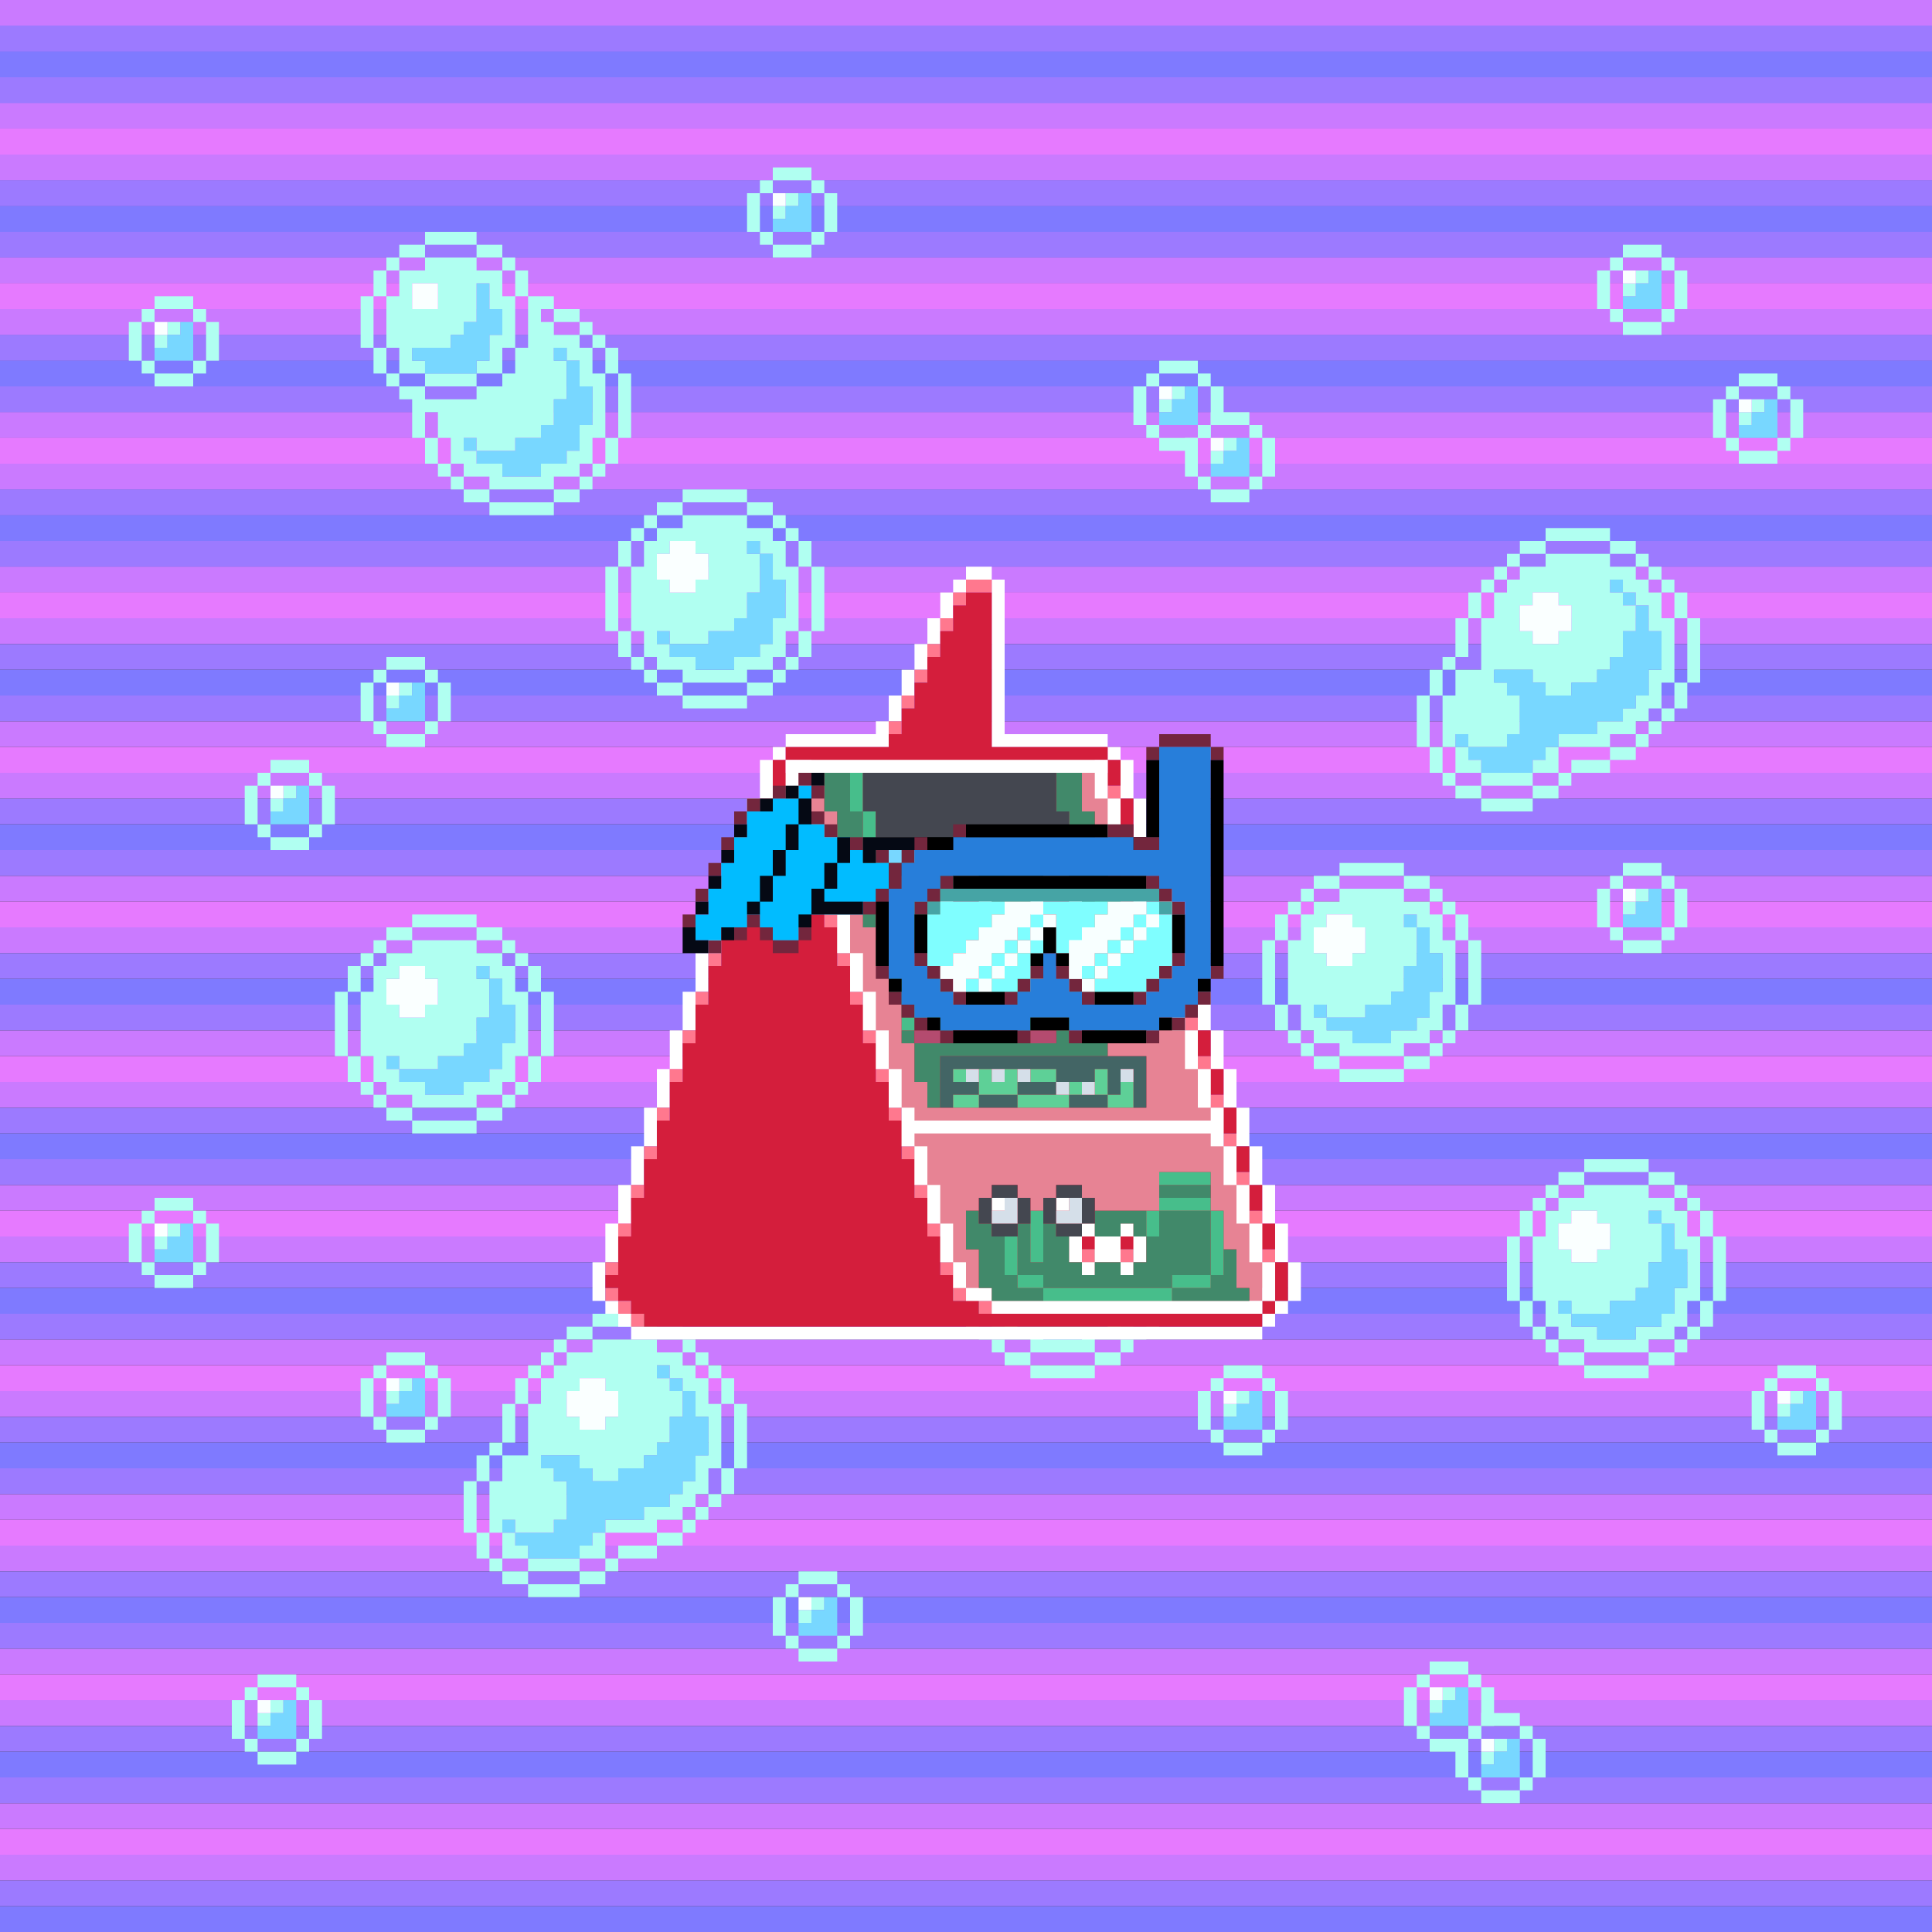 <svg xmlns="http://www.w3.org/2000/svg" xmlns:xlink="http://www.w3.org/1999/xlink" buffered-rendering="static" width="1200px" height="1200px" viewBox="0,0,1200,1200"><rect x="0" y="0" width="1200" height="1200" fill="#333333" stroke="none"/><defs><g id="bk"><g id="_b"><path fill="#ca7aff" d="m0,0h1200v16h-1200zm0,64h1200v16h-1200z"/><path fill="#9c7aff" d="m0,16h1200v16h-1200zm0,32h1200v16h-1200z"/><path fill="#7f7aff" d="m0,32h1200v16h-1200z"/><path fill="#e67aff" d="m0,80h1200v16h-1200z"/></g><g id="b_1"><use y="0" href="#_b"/><use y="96" href="#_b"/><use y="192" href="#_b"/><use y="288" href="#_b"/></g><use y="0" href="#b_1"/><use y="384" href="#b_1"/><use y="768" href="#b_1"/><use y="1152" href="#b_1"/><g opacity="0"><g id="bb_1"><path fill="#b0fff1" d="m16,0h24v8h8v8h8v24h-8v8h-8v8h-24v-8h-8v-8h-8v-24h8v-8h8zm1,8h-1v8h-8v24h8v8h24v-8h8v-24h-8v-8zm7,8h8v8h-8v8h-8v-8h8z"/><path fill="#faffff" d="m16,16h8v8h-8z"/><path fill="#78d7ff" d="m32,16h8v24h-24v-8h8v-8h8z"/></g><g id="bb_2"><path fill="#b0fff1" d="m48,0h40v8h16v8h8v8h8v8h8v16h8v40h-8v16h-8v8h-8v8h-8v8h-16v8h-40v-8h-16v-8h-8v-8h-8v-8h-8v-16h-8v-40h8v-16h8v-8h8v-8h8v-8h16zm1,8h-1v8h40v-8zm-16,8h-1v8h16v-8zm56,0h-1v8h16v-8zm-64,8h-1v8h8v-8zm80,0h-1v8h8v-8zm-88,8h-1v16h8v-16zm24,0h-1v8h-8v16h8v8h16v-8h8v-16h-8v-8zm48,0h-1v8h8v-8zm24,0h-1v16h8v-16zm-16,8h-1v24h-8v16h-8v8h-16v8h-24v8h16v8h24v-8h16v-8h8v-16h8v-24h-8v-16zm-88,8h-1v40h8v-40zm112,0h-1v40h8v-40zm-104,40h-1v16h8v-16zm16,0h-1v8h8v-8zm80,0h-1v16h8v-16zm-88,16h-1v8h8v-8zm80,0h-1v8h8v-8zm-72,8h-1v8h16v-8zm56,0h-1v8h16v-8zm-40,8h-1v8h40v-8z"/><path fill="#faffff" d="m40,32h16v8h8v16h-8v8h-16v-8h-8v-16h8z"/><path fill="#78d7ff" d="m88,32h8v8h8v16h8v24h-8v16h-8v8h-16v8h-24v-8h-16v-8h-8v-8h8v8h24v-8h16v-8h8v-16h8v-24h-8z"/></g><g id="bb_3"><path fill="#b0fff1" d="m40,0h32v8h16v8h8v8h8v16h16v8h16v8h8v8h8v8h8v16h8v40h-8v16h-8v8h-8v8h-8v8h-16v8h-40v-8h-16v-8h-8v-8h-8v-8h-8v-16h-8v-24h-8v-8h-8v-8h-8v-16h-8v-32h8v-16h8v-8h8v-8h16zm1,8h-1v8h32v-8zm-16,8h-1v8h16v-8zm48,0h-1v8h16v-8zm-56,8h-1v16h8v-16zm72,0h-1v16h8v-16zm-56,8h-1v16h16v-16zm40,0h-1v24h-8v8h-8v8h-24v8h8v8h32v-8h8v-16h8v-16h-8v-16zm-64,8h-1v32h8v-32zm88,0h-1v32h8v-32zm16,8h-1v8h8v-8zm8,8h-1v8h16v-8zm16,8h-1v8h8v-8zm-120,8h-1v16h8v-16zm72,0h-1v16h8v-16zm32,0h-1v8h8v-8zm24,0h-1v16h8v-16zm-16,8h-1v24h-8v16h-8v8h-16v8h-24v8h16v8h24v-8h16v-8h8v-16h8v-24h-8v-16zm-104,8h-1v8h16v-8zm48,0h-1v8h16v-8zm80,0h-1v40h8v-40zm-112,8h-1v8h32v-8zm0,16h-1v16h8v-16zm8,16h-1v16h8v-16zm16,0h-1v8h8v-8zm80,0h-1v16h8v-16zm-88,16h-1v8h8v-8zm80,0h-1v8h8v-8zm-72,8h-1v8h16v-8zm56,0h-1v8h16v-8zm-40,8h-1v8h40v-8z"/><path fill="#faffff" d="m32,32h16v16h-16z"/><path fill="#78d7ff" d="m72,32h8v16h8v16h-8v16h-8v8h-32v-8h-8v-8h24v-8h8v-8h8zm48,40h8v8h8v16h8v24h-8v16h-8v8h-16v8h-24v-8h-16v-8h-8v-8h8v8h24v-8h16v-8h8v-16h8v-24h-8z"/></g><g id="bb_4"><path fill="#b0fff1" d="m80,0h40v8h16v8h8v8h8v8h8v8h8v16h8v40h-8v16h-8v8h-8v8h-8v8h-8v8h-16v8h-24v8h-8v8h-16v8h-32v-8h-16v-8h-8v-8h-8v-16h-8v-32h8v-16h8v-8h8v-24h8v-16h8v-8h8v-8h8v-8h8v-8h16zm1,8h-1v8h40v-8zm-16,8h-1v8h16v-8zm56,0h-1v8h16v-8zm-64,8h-1v8h8v-8zm80,0h-1v8h8v-8zm-88,8h-1v8h8v-8zm72,0h-1v8h8v-8zm24,0h-1v8h8v-8zm-104,8h-1v16h8v-16zm32,0h-1v8h-8v16h8v8h16v-8h8v-16h-8v-8zm56,0h-1v8h8v-8zm24,0h-1v16h8v-16zm-16,8h-1v16h-8v16h-8v8h-8v8h-16v8h-16v-8h-8v-8h-24v8h8v8h8v24h-8v8h-24v8h8v8h32v-8h8v-8h8v-8h24v-8h16v-8h8v-8h8v-16h8v-24h-8v-16zm-104,8h-1v24h-8v8h16v-32zm128,0h-1v40h8v-40zm-144,32h-1v16h8v-16zm136,8h-1v16h8v-16zm-144,8h-1v32h8v-32zm136,8h-1v8h8v-8zm-8,8h-1v8h8v-8zm-112,8h-1v8h8v-8zm96,0h-1v8h16v-8zm-104,8h-1v16h8v-16zm72,0h-1v16h8v-8h24v-8zm-64,16h-1v8h16v-8zm48,0h-1v8h16v-8zm-32,8h-1v8h32v-8z"/><path fill="#78d7ff" d="m120,32h8v8h8v8h8v16h8v24h-8v16h-8v8h-8v8h-16v8h-24v8h-8v8h-8v8h-32v-8h-8v-8h-8v-8h8v8h24v-8h8v-24h-8v-8h-8v-8h24v8h8v8h16v-8h16v-8h8v-8h8v-16h8v-16h-8v-8h-8z"/><path fill="#faffff" d="m72,40h16v8h8v16h-8v8h-16v-8h-8v-16h8z"/></g></g><use x="80" y="184" href="#bb_1"/><use x="224" y="408" href="#bb_1"/><use x="152" y="472" href="#bb_1"/><use x="80" y="744" href="#bb_1"/><use x="224" y="840" href="#bb_1"/><use x="144" y="1040" href="#bb_1"/><use x="464" y="104" href="#bb_1"/><use x="480" y="976" href="#bb_1"/><use x="704" y="224" href="#bb_1"/><use x="736" y="256" href="#bb_1"/><use x="744" y="848" href="#bb_1"/><use x="872" y="1032" href="#bb_1"/><use x="904" y="1064" href="#bb_1"/><use x="992" y="152" href="#bb_1"/><use x="1064" y="232" href="#bb_1"/><use x="992" y="536" href="#bb_1"/><use x="1088" y="848" href="#bb_1"/><use x="208" y="568" href="#bb_2"/><use x="376" y="304" href="#bb_2"/><use x="784" y="536" href="#bb_2"/><use x="936" y="720" href="#bb_2"/><use x="224" y="144" href="#bb_3"/><use x="560" y="680" href="#bb_3"/><use x="288" y="816" href="#bb_4"/><use x="880" y="328" href="#bb_4"/></g><g id="bd"><path fill="#fff" d="m600,352h16v8h8v96h64v8h8v8h8v24h8v24h8v24h8v24h8v24h8v24h8v24h8v24h8v24h8v24h8v24h8v24h8v24h8v24h-8v8h-8v8h-8v8h-392v-8h-8v-8h-8v-8h-8v-24h8v-24h8v-24h8v-24h8v-24h8v-24h8v-24h8v-24h8v-24h8v-24h8v-24h8v-24h8v-24h8v-24h8v-8h8v-8h56v-8h8v-16h8v-16h8v-16h8v-16h8v-16h8v-8h8zm1,8h-1v8h-8v16h-8v16h-8v16h-8v16h-8v16h-8v16h-64v8h-8v24h-8v24h-8v24h-8v24h-8v24h-8v24h-8v24h-8v24h-8v24h-8v24h-8v24h-8v24h-8v24h-8v24h8v8h8v8h392v-8h8v-8h8v-24h-8v-24h-8v-24h-8v-24h-8v-24h-8v-24h-8v-24h-8v-24h-8v-24h-8v-24h-8v-24h-8v-24h-8v-24h-8v-24h-8v-8h-72v-104z"/><path fill="#ff788e" d="m600,360h16v8h-16v8h-8v-8h8zm-16,24h8v8h-8zm-8,16h8v8h-8zm-8,16h8v8h-8zm-8,16h8v8h-8zm-8,16h8v8h-8zm-64,24h16v8h-16zm192,0h8v8h-8zm8,16h8v8h-8zm-216,8h8v8h-8zm16,0h8v8h-8zm-24,24h8v8h-8zm32,0h8v8h-8zm208,16h8v8h-8zm-248,8h8v8h-8zm48,0h8v8h-8zm88,8h16v8h-16zm56,0h16v8h-16zm64,8h8v8h-8zm-264,8h8v8h-8zm64,0h8v8h-8zm208,16h8v8h-8zm-280,8h8v8h-8zm80,0h8v8h-8zm72,16h16v8h-16zm56,0h16v8h-16zm80,0h8v8h-8zm-296,8h8v8h-8zm96,0h8v8h-8zm208,16h8v8h-8zm-312,8h8v8h-8zm112,0h8v8h-8zm208,16h8v8h-8zm-328,8h8v8h-8zm128,0h8v8h-8zm208,16h8v8h-8zm-344,8h8v8h-8zm144,0h8v8h-8zm208,16h8v8h-8zm-360,8h8v8h-8zm160,0h8v8h-8zm208,16h8v8h-8zm-376,8h8v8h-8zm176,0h8v8h-8zm208,16h8v8h-8zm-392,8h8v8h-8zm192,0h8v8h-8zm96,16h8v8h-8zm24,0h8v8h-8zm88,0h8v8h-8zm-408,8h8v8h-8zm208,0h8v8h-8zm-208,16h8v8h8v8h8v8h-8v-8h-8v-8h-8zm216,0h8v8h-8zm192,0h8v8h-8v8h-8v-8h8zm-176,8h8v8h-8z"/><path fill="#d41e3c" d="m600,368h16v96h72v8h8v16h-8v8h16v24h8v16h-8v8h16v16h-8v8h16v16h-8v8h16v16h-8v8h16v16h-8v8h16v16h-8v8h16v16h-8v8h16v16h-8v8h16v16h-8v8h16v16h-8v8h16v16h-8v8h16v24h-8v8h-8v8h-384v-8h-8v-8h-8v-8h-8v-8h8v-24h8v-24h8v-24h8v-24h8v-24h8v-24h8v-24h8v-24h8v-24h8v-24h8v-24h8v-24h8v-32h8v-8h64v-8h8v-16h8v-16h8v-16h8v-16h8v-16h8zm-111,104h-1v8h16v-8zm192,0h-1v8h8v-8zm-192,24h-1v8h8v-8zm8,24h-1v8h8v-8zm8,24h-1v8h8v-8zm88,8h-1v8h16v-8zm56,0h-1v8h16v-8zm-136,16h-1v8h8v-8zm8,24h-1v8h8v-8zm72,16h-1v8h16v-8zm56,0h-1v8h16v-8zm-120,8h-1v8h8v-8zm8,24h-1v8h8v-8zm8,24h-1v8h8v-8zm8,24h-1v8h8v-8zm8,24h-1v8h8v-8zm8,24h-1v8h8v-8zm8,24h-1v8h8v-8zm96,16h-1v8h8v-8zm24,0h-1v8h8v-8zm-112,8h-1v8h8v-8zm8,16h-1v8h8v-8zm192,0h-1v8h8v-8zm-176,8h-1v8h8v-8zm168,0h-1v8h8v-8z"/></g><g id="h"><path fill="#73263d" d="m496,480h8v8h8v8h-8v-8h-8zm-16,8h8v8h-8zm-16,8h8v8h-8v8h-8v-8h8zm40,8h8v8h8v8h-8v-8h-8zm-56,16h8v8h-8zm80,0h8v8h-8zm184,0h8v8h8v8h-8v8h-8v-8h8v-8h-8zm-168,8h8v8h8v16h-8v8h-8v8h-8v-8h8v-8h8v-16h-8zm-104,8h8v8h-8zm-8,16h8v8h-8zm-8,16h8v8h-8zm40,0h8v8h8v8h16v-8h8v8h-8v8h-16v-8h-8v-8h-8v8h-8v-8h8zm-24,16h8v8h-8z"/><path fill="#01bcff" d="m496,488h8v24h8v8h16v8h8v8h16v16h-8v8h-8v8h-32v8h-8v8h-16v-8h-8v-8h-8v8h-16v8h-16v-16h8v-16h8v-16h8v-16h8v-16h16v-8h16z"/><path fill="#78d7ff" d="m552,528h32v8h-32zm40,0h8v8h-8zm48,0h16v8h-16zm24,0h8v8h-8zm24,0h32v8h-32z"/><path fill="#b0fff1" d="m584,528h8v8h-8zm16,0h40v8h-40zm56,0h8v8h-8zm16,0h16v8h-16z"/><path fill="#050914" d="m504,480h8v8h-8zm-16,8h8v8h8v16h-8v16h-8v16h-8v16h-8v8h-8v-8h8v-16h8v-16h8v-16h8v-16h-8zm-16,8h8v8h-8zm-16,16h8v8h-8zm64,8h8v16h-8v16h-8v8h24v8h-32v8h-8v-8h8v-16h8v-16h8zm16,0h176v8h-168v8h-8zm-88,8h8v8h-8zm112,8h152v8h-152zm-120,8h8v8h-8zm-8,16h8v8h-8zm-8,16h8v8h8v8h-16zm24,0h8v8h-8z"/></g><g id="e"><path fill="#73263d" d="m720,456h32v8h8v8h-8v-8h-32v8h-8v-8h8zm-128,56h8v8h-8zm96,0h16v8h16v8h-16v-8h-16zm-120,8h8v8h-8v8h-8v16h-8v8h-8v-8h8v-16h8v-8h8zm16,24h8v8h-8v8h-8v8h-8v-8h8v-8h8zm128,0h8v8h8v8h8v8h-8v-8h-8v-8h-8zm-144,48h8v8h8v8h8v8h8v8h-8v-8h-8v-8h-8v-8h-8zm160,0h8v8h-8v8h-8v8h-8v8h-8v-8h8v-8h8v-8h8zm-184,8h8v8h-8zm96,0h8v8h-8v8h-8v8h-8v-8h8v-8h8zm16,0h8v8h8v8h8v8h-8v-8h-8v-8h-8zm96,0h8v8h-8zm-200,16h8v8h8v8h8v8h-8v-8h-8v-8h-8zm192,0h8v8h-8v8h-8v8h-8v-8h8v-8h8zm-160,24h8v8h-8zm48,0h8v8h-8zm32,0h8v8h-8zm48,0h8v8h-8z"/><path fill="#277eda" d="m720,464h32v144h-8v16h-8v8h-16v8h-56v-8h-24v8h-56v-8h-16v-8h-8v-16h-8v-56h8v-16h8v-8h24v-8h112v8h16zm-135,80h-1v8h-8v8h-8v40h8v8h8v8h8v8h40v-8h8v-8h8v-16h8v16h8v8h8v8h40v-8h8v-8h8v-8h8v-40h-8v-8h-8v-8z"/><path fill="#000" d="m712,472h8v48h-8zm40,0h8v128h-8zm-152,40h88v8h-88zm-24,8h16v8h-16zm16,24h120v8h-120zm-48,16h8v40h-8zm24,8h8v24h-8zm160,0h8v24h-8zm-80,8h8v16h8v8h-8v-8h-8v8h-8v-8h8zm-96,32h8v8h-8zm192,0h8v8h-8zm-144,8h24v8h-24zm80,0h24v8h-24zm-104,16h8v8h-8zm64,0h24v8h-24zm80,0h8v8h-8zm-128,8h40v8h-40zm80,0h40v8h-40z"/><path fill="#46a4a5" d="m584,552h136v8h8v8h-8v-8h-136v8h-8v-8h8z"/><path fill="#7ffeff" d="m584,560h40v8h-8v8h-8v8h-8v8h-8v8h-16v-32h8zm64,0h40v8h-8v8h-8v8h-8v8h-8v-24h-8v8h-8v8h8v8h-8v16h-8v8h-16v-8h-8v8h-8v-8h8v-8h8v-8h8v-8h8v-8h8v-8h8zm64,0h8v8h8v32h-8v8h-8v8h-32v-8h-8v-8h8v-8h8v-8h8v-8h8v-8h8zm1,8h-1v8h8v-8zm-8,8h-1v8h8v-8zm-72,8h-1v8h8v-8zm64,0h-1v8h8v-8zm-72,8h-1v8h8v-8zm64,0h-1v8h8v-8zm-72,8h-1v8h8v-8zm64,0h-1v8h8v-8z"/><path fill="#f8ffff" d="m624,560h24v8h8v8h-8v8h-8v8h-8v8h-8v8h-8v8h-8v-8h-8v8h-8v-8h-8v-8h8v-8h8v-8h8v-8h8v-8h8zm64,0h24v8h8v8h-8v8h-8v8h-8v8h-8v8h-8v8h-8v-8h-8v-24h8v-8h8v-8h8zm-47,8h-1v8h8v-8zm64,0h-1v8h8v-8zm-72,8h-1v8h8v-8zm64,0h-1v8h8v-8zm-72,8h-1v8h8v-8zm64,0h-1v8h8v-8zm-72,8h-1v8h8v-8zm64,0h-1v8h8v-8zm-72,8h-1v8h8v-8zm64,0h-1v8h8v-8z"/></g><g id="f"><path fill="#fff" d="m488,472h200v24h8v24h8v24h8v24h8v24h8v24h8v24h8v24h8v24h8v24h8v24h8v24h8v24h8v24h-8v8h-168v-8h-16v-8h-8v-16h-8v-24h-8v-24h-8v-24h-8v-24h-8v-24h-8v-24h-8v-24h-8v-24h-8v-24h-8v-24h-8v-24h-8v-24h-8zm9,8h-1v16h8v24h8v24h8v24h8v24h8v24h8v24h8v24h8v24h8v8h184v-8h-8v-24h-8v-24h-8v-24h-8v-24h-8v-24h-8v-24h-8v-24h-8v-24h-8v-16zm95,64h16v8h8v64h-8v8h-16v-8h-8v-64h8zm56,0h16v8h8v64h-8v8h-16v-8h-8v-64h8zm-55,8h-1v64h16v-64zm56,0h-1v64h16v-64zm-80,152h-1v8h8v24h8v24h8v24h8v16h16v8h168v-24h-8v-24h-8v-24h-8v-24h-8v-8zm47,40h8v8h-8zm40,0h8v8h-8zm16,16h8v8h16v-8h8v8h8v16h-8v8h-8v-8h-16v8h-8v-8h-8v-16h8zm1,8h-1v16h8v-16zm24,0h-1v16h8v-16z"/><path opacity=".45" fill="#fff" d="m488,472h200v24h8v24h8v24h8v24h8v24h8v24h8v24h8v24h8v24h8v24h8v24h8v24h8v24h8v24h-8v8h-168v-8h-16v-8h-8v-16h-8v-24h-8v-24h-8v-24h-8v-24h-8v-24h-8v-24h-8v-24h-8v-24h-8v-24h-8v-24h-8v-24h-8v-24h-8zm25,8h-1v24h8v24h8v24h8v24h8v24h8v24h8v24h8v24h8v16h136v-32h-24v-8h8v-8h24v-16h-8v-24h-8v-24h-8v-24h-8v-24h-8v-24h-8v-24zm79,64h16v8h8v64h-8v8h-16v-8h-8v-64h8zm56,0h16v8h8v64h-8v8h-16v-8h-8v-64h8zm-55,8h-1v64h16v-64zm56,0h-1v64h16v-64zm72,176h-1v24h-40v-8h-8v-8h-16v8h8v8h-8v-8h-8v8h-8v-8h-8v-8h-16v8h8v8h-8v-8h-8v8h-8v24h8v24h8v8h160v-8h-8v-24h-8v-24h-8v-24zm-49,32h8v8h16v-8h8v8h8v16h-8v8h-8v-8h-16v8h-8v-8h-8v-16h8zm1,8h-1v16h8v-16zm24,0h-1v16h8v-16z"/><path fill="#41896a" d="m512,480h16v24h8v24h8v-8h32v8h32v-8h56v-16h-8v-24h16v24h8v24h8v16h-8v24h8v-16h8v24h8v24h-16v8h24v8h-32v8h40v16h-24v8h-8v8h-104v32h-8v-16h-8v-24h-8v-8h8v-8h-8v-8h-8v-24h-8v-16h8v-24h-8v16h-8v-16h8v-8h-16v-24h-8v-24h-8zm33,48h-1v8h8v24h8v-24h16v-8zm64,0h-1v8h16v-8zm16,8h-1v8h24v8h-8v8h-24v-8h-8v-8h-16v8h-8v8h-24v8h24v8h-8v8h8v24h-8v8h16v8h16v-8h40v8h16v-8h16v-8h-8v-24h8v-16h-8v-16h-8v-8h16v-8zm-9,32h24v8h-24zm-63,16h-1v16h8v-16zm16,0h-1v16h8v-16zm112,0h-1v16h8v-16zm-65,0h24v8h-24zm-55,16h-1v8h8v-8zm55,0h24v8h-24zm-47,16h-1v16h8v-16zm40,16h-1v8h8v8h16v-8h8v8h16v-8h8v8h16v-8h16v-8zm-40,8h-1v8h16v-8zm24,0h-1v8h16v-8zm127,96h32v8h-32zm-120,16h8v8h8v8h8v24h8v-32h8v24h8v-24h8v8h8v16h8v8h8v-8h16v8h8v-8h8v-16h-8v-8h-8v8h-16v-16h32v16h8v-16h32v40h8v-16h8v24h8v8h-48v-8h-80v8h-32v-8h-8v-24h-8zm33,40h-1v8h16v-8zm96,0h-1v8h24v-8z"/><path fill="#47be8b" d="m528,480h8v24h8v24h32v-8h32v8h16v8h56v8h8v24h-8v8h-8v-8h8v-24h-56v-8h-16v-8h-32v8h-16v24h24v8h-24v-8h-8v-24h-8v-8h-8v-24h-8zm88,80h24v8h-24zm0,32h24v8h-24zm-40,16h8v8h-8v16h-8v8h-8v-8h8v-16h8zm40,0h24v8h-24zm56,0h8v8h32v8h-32v-8h-8zm-64,24h88v8h-88zm112,96h32v8h-32zm0,16h32v8h8v40h-8v8h-24v8h-80v-8h-16v-8h-8v-24h8v24h16v8h80v-8h24v-40h-32v16h-8v-16h8zm-80,8h8v32h-8z"/><path fill="#444750" d="m536,480h120v24h8v16h-120v-16h-8zm80,256h16v8h8v16h-8v8h-16v-8h-8v-16h8zm40,0h16v8h8v16h-8v8h-16v-8h-8v-16h8zm-39,8h-1v16h16v-16zm40,0h-1v16h16v-16z"/><path fill="#b44b6f" d="m536,552h8v8h8v24h8v16h8v-16h8v-8h8v8h-8v16h-8v8h-8v-8h-8v-16h-8v-24h-8zm80,24h24v8h-24zm56,0h8v8h8v16h24v8h-24v-8h-8v-16h-8zm-104,64h16v8h-16zm24,0h16v8h-16zm24,0h16v8h-16zm24,0h16v8h-16zm24,0h16v8h-16z"/><path fill="#436565" d="m584,656h128v32h-8v-24h-8v16h-8v8h-24v-8h24v-16h-8v8h-24v8h-24v8h-24v-8h-16v8h-8zm9,8h-1v8h16v8h24v-8h24v-8z"/><path fill="#5ed097" d="m592,664h8v8h-8zm16,0h8v8h8v-8h8v16h32v-8h8v8h-8v8h-32v-8h-24v8h-16v-8h16zm32,0h16v8h-16zm40,0h8v16h8v-8h8v16h-16v-8h-8z"/><path fill="#d5dfe9" d="m600,664h8v8h-8zm16,0h8v8h-8zm16,0h8v8h-8zm64,0h8v8h-8zm-40,8h8v8h-8zm16,0h8v8h-8zm-48,72h8v16h-16v-8h8zm40,0h8v16h-16v-8h8z"/></g></defs><use href="#bk"/><use href="#bd"/><use href="#f"/><use href="#h"/><use href="#e"/></svg>